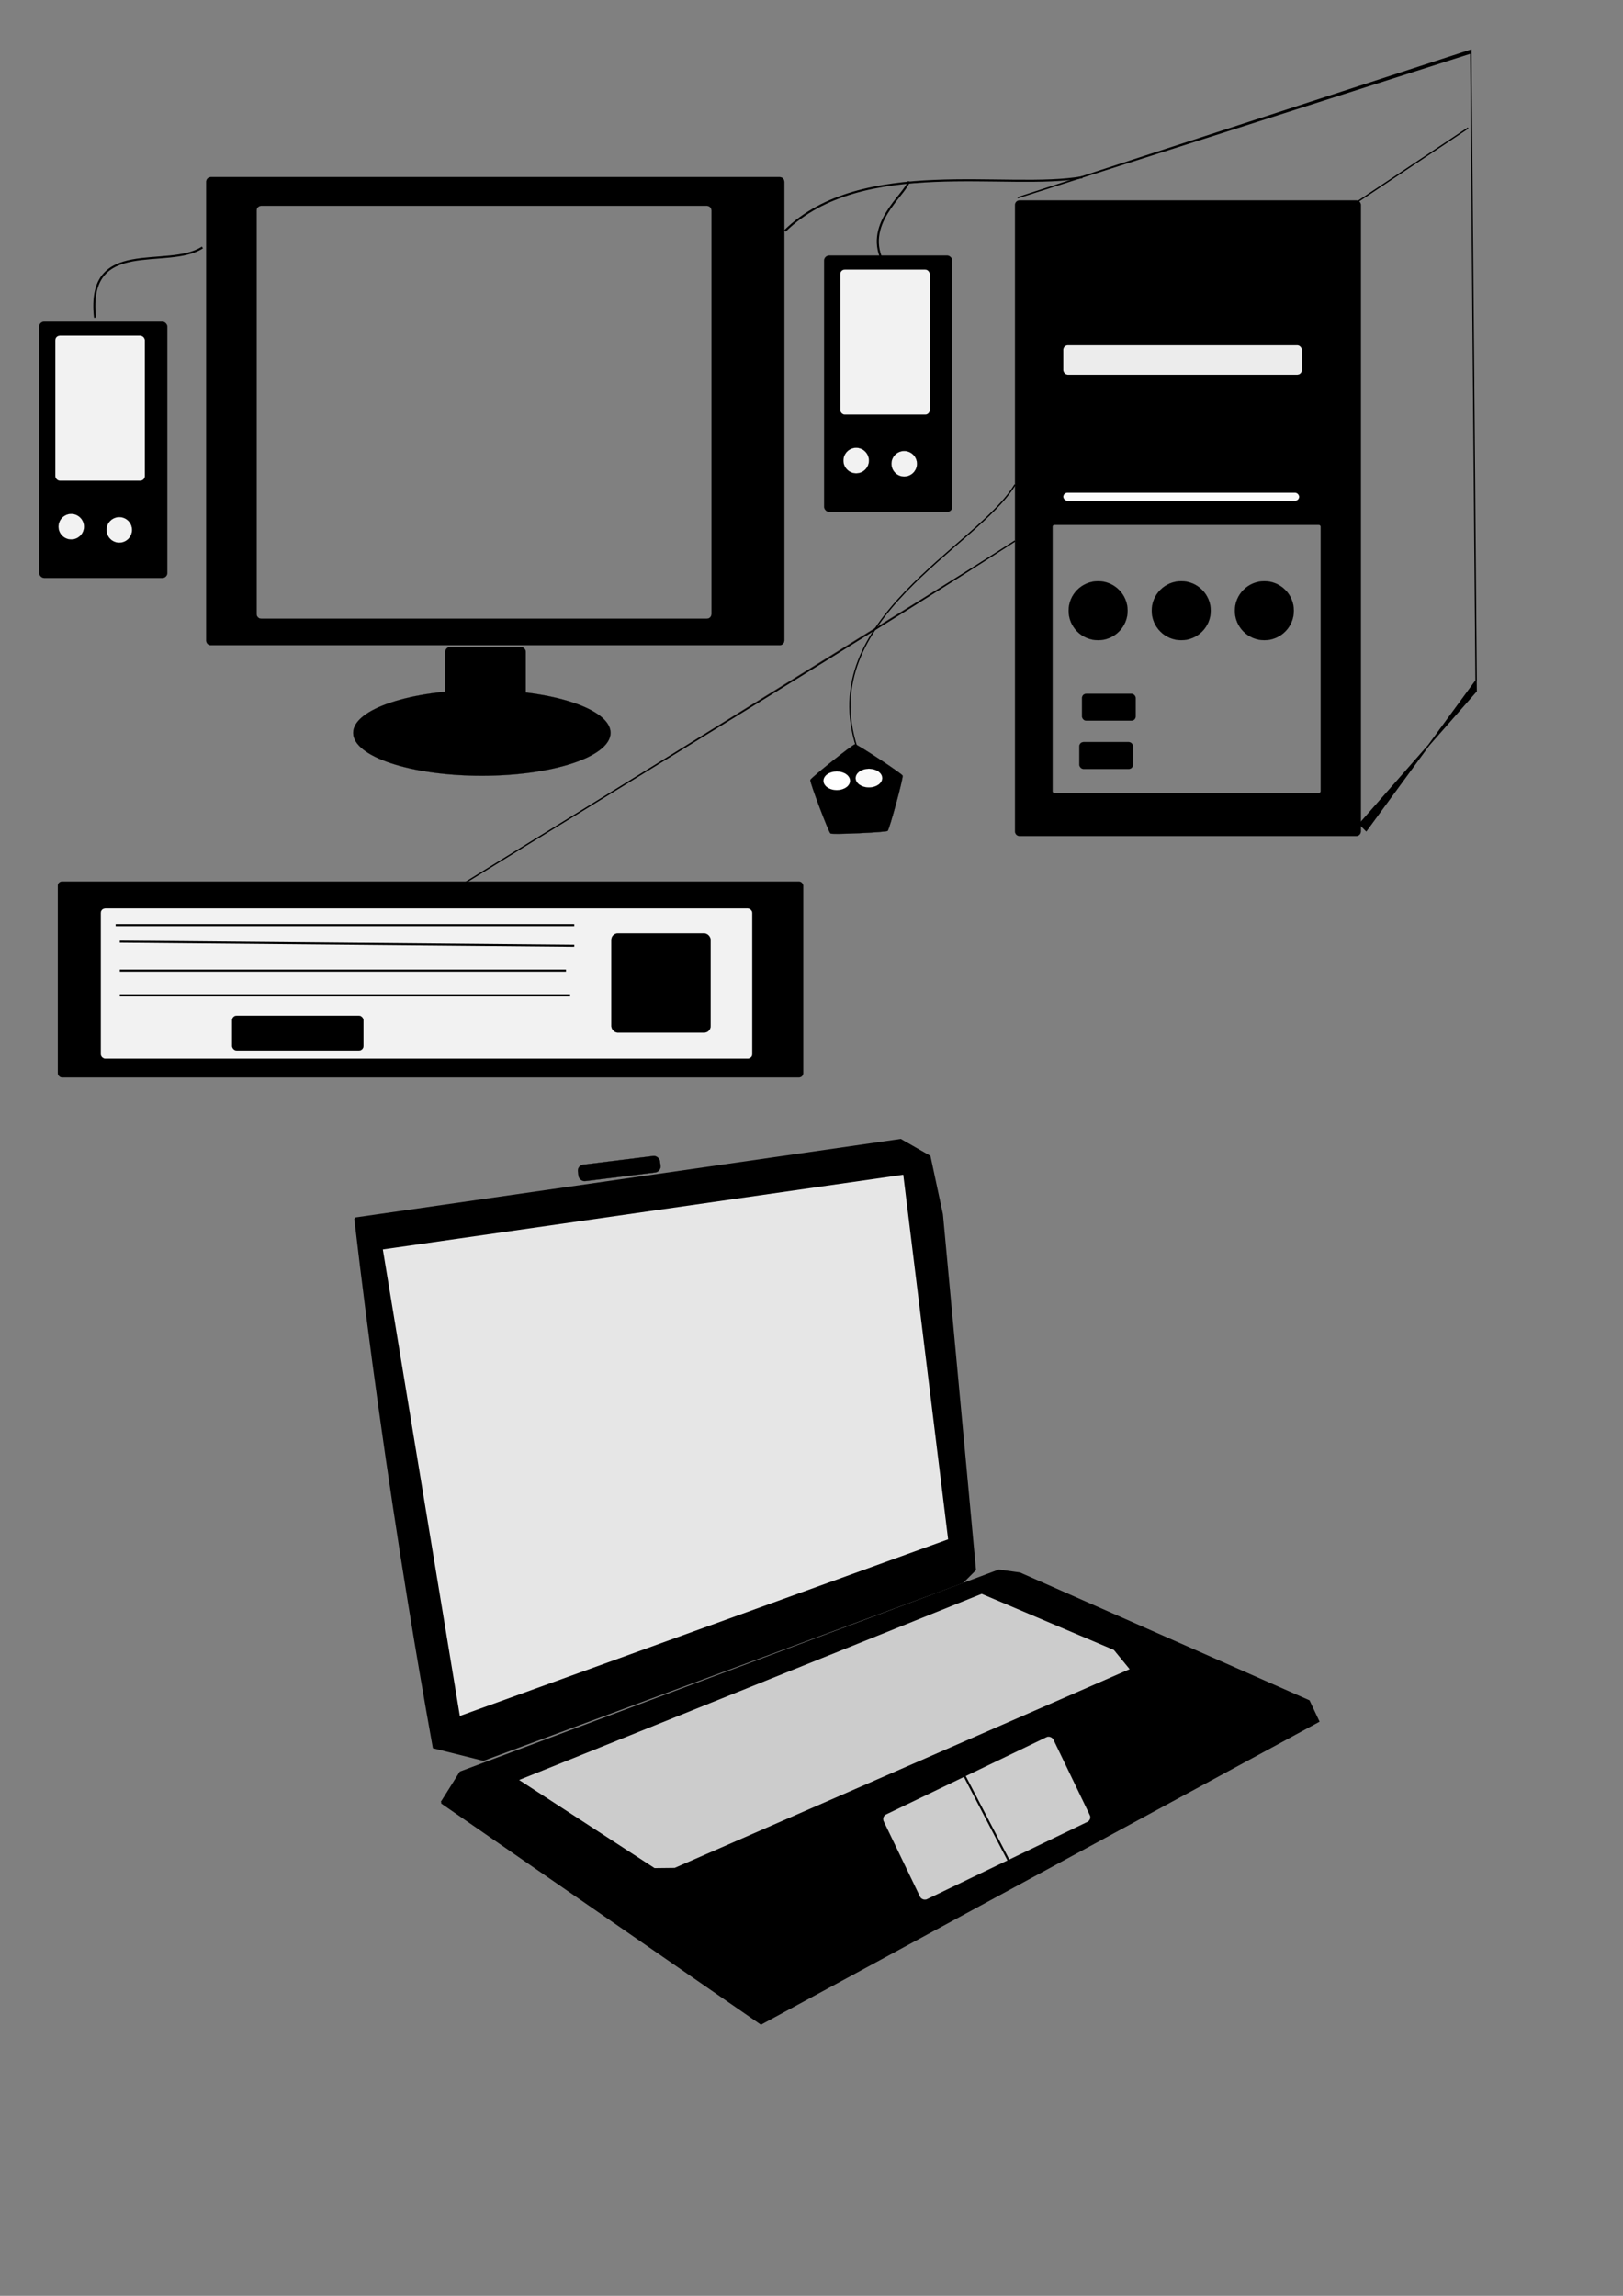 <?xml version="1.0" encoding="UTF-8" standalone="no"?>
<!-- Created with Inkscape (http://www.inkscape.org/) -->

<svg
   xmlns:dc="http://purl.org/dc/elements/1.1/"
   xmlns:cc="http://creativecommons.org/ns#"
   xmlns:rdf="http://www.w3.org/1999/02/22-rdf-syntax-ns#"
   xmlns:svg="http://www.w3.org/2000/svg"
   xmlns="http://www.w3.org/2000/svg"
   xmlns:sodipodi="http://sodipodi.sourceforge.net/DTD/sodipodi-0.dtd"
   xmlns:inkscape="http://www.inkscape.org/namespaces/inkscape"
   width="210mm"
   height="297mm"
   id="svg2"
   version="1.1"
   inkscape:version="0.48.1 "
   sodipodi:docname="pc.svg">
  <rect width="100%" height="100%" fill="#808080" stroke="none"/>
  <defs
     id="defs4">
    <inkscape:path-effect
       effect="spiro"
       id="path-effect3276"
       is_visible="true" />
    <inkscape:path-effect
       effect="spiro"
       id="path-effect3272"
       is_visible="true" />
    <inkscape:path-effect
       effect="spiro"
       id="path-effect3264"
       is_visible="true" />
    <inkscape:path-effect
       effect="spiro"
       id="path-effect3260"
       is_visible="true" />
    <inkscape:path-effect
       effect="spiro"
       id="path-effect3256"
       is_visible="true" />
    <inkscape:path-effect
       effect="spiro"
       id="path-effect3182"
       is_visible="true" />
    <inkscape:path-effect
       effect="spiro"
       id="path-effect3178"
       is_visible="true" />
    <inkscape:path-effect
       effect="spiro"
       id="path-effect3174"
       is_visible="true" />
    <inkscape:path-effect
       effect="spiro"
       id="path-effect3170"
       is_visible="true" />
    <inkscape:path-effect
       effect="spiro"
       id="path-effect3076"
       is_visible="true" />
    <inkscape:path-effect
       effect="spiro"
       id="path-effect3068"
       is_visible="true" />
    <inkscape:perspective
       sodipodi:type="inkscape:persp3d"
       inkscape:vp_x="0 : 526.18109 : 1"
       inkscape:vp_y="0 : 1000 : 0"
       inkscape:vp_z="744.09448 : 526.18109 : 1"
       inkscape:persp3d-origin="372.04724 : 350.78739 : 1"
       id="perspective3030" />
  </defs>
  <sodipodi:namedview
     id="base"
     pagecolor="#ffffff"
     bordercolor="#666666"
     borderopacity="1.0"
     inkscape:pageopacity="0.0"
     inkscape:pageshadow="2"
     inkscape:zoom="0.49497475"
     inkscape:cx="348.98985"
     inkscape:cy="550.10407"
     inkscape:document-units="px"
     inkscape:current-layer="layer1"
     showgrid="false"
     showguides="true"
     inkscape:guide-bbox="true"
     inkscape:window-width="1360"
     inkscape:window-height="706"
     inkscape:window-x="-8"
     inkscape:window-y="-8"
     inkscape:window-maximized="1" />
  <g
     inkscape:label="Capa 1"
     inkscape:groupmode="layer"
     id="layer1">
    <g
       id="g3284"
       transform="translate(-18.183,16.162)">
      <g
         transform="translate(26.264,-155.563)"
         id="g3200">
        <g
           id="g3107">
          <g
             transform="matrix(0.649,0,0,0.649,-11.269,145.748)"
             id="g3078">
            <path
               style="fill:#000000;fill-opacity:1;fill-rule:nonzero;stroke:#000000;stroke-width:0.156;stroke-linecap:round;stroke-linejoin:round;stroke-miterlimit:4;stroke-opacity:1;stroke-dasharray:none;stroke-dashoffset:0"
               d="m 163.725,123.708 c -1.888,0 -3.391,1.555 -3.391,3.469 l 0,345.625 c 0,1.914 1.503,3.438 3.391,3.438 l 428.767,0 c 1.888,0 3.391,-1.524 3.391,-3.438 l 0,-345.625 c 0,-1.914 -1.503,-3.469 -3.391,-3.469 l -428.767,0 z m 38.009,21.531 335.825,0 c 1.938,0 3.514,1.597 3.514,3.562 l 0,304.031 c 0,1.965 -1.576,3.531 -3.514,3.531 l -335.825,0 c -1.938,0 -3.483,-1.566 -3.483,-3.531 l 0,-304.031 c 0,-1.965 1.545,-3.562 3.483,-3.562 z"
               id="rect2985"
               inkscape:connector-curvature="0" />
            <rect
               style="fill:#000000;fill-opacity:1;fill-rule:nonzero;stroke:#000000;stroke-width:0.1;stroke-linecap:round;stroke-linejoin:round;stroke-miterlimit:4;stroke-opacity:1;stroke-dasharray:none;stroke-dashoffset:0"
               id="rect3002"
               width="60.609"
               height="60.609"
               x="340.492"
               y="477.694"
               ry="3.547" />
            <path
               sodipodi:type="arc"
               style="fill:#000000;fill-opacity:1;fill-rule:nonzero;stroke:#000000;stroke-width:0.1;stroke-linecap:round;stroke-linejoin:round;stroke-miterlimit:4;stroke-opacity:1;stroke-dasharray:none;stroke-dashoffset:0"
               id="path3004"
               sodipodi:cx="-480.83261"
               sodipodi:cy="333.13358"
               sodipodi:rx="96.974648"
               sodipodi:ry="32.324883"
               d="m -383.858,333.134 c 0,17.853 -43.417,32.325 -96.975,32.325 -53.558,0 -96.975,-14.472 -96.975,-32.325 0,-17.853 43.417,-32.325 96.975,-32.325 53.308,0 96.62,14.343 96.973,32.111"
               sodipodi:start="0"
               sodipodi:end="6.2765802"
               sodipodi:open="true"
               transform="translate(848.839,209.21)" />
            <rect
               style="fill:#000000;fill-opacity:1;fill-rule:nonzero;stroke:#000000;stroke-width:0.09;stroke-linecap:round;stroke-linejoin:round;stroke-miterlimit:4;stroke-opacity:1;stroke-dasharray:none;stroke-dashoffset:0"
               id="rect3006"
               width="561.656"
               height="147.495"
               x="48.482"
               y="654.356"
               ry="3.12" />
            <rect
               style="fill:#f2f2f2;fill-opacity:1;fill-rule:nonzero;stroke:#000000;stroke-width:0.124;stroke-linecap:round;stroke-linejoin:round;stroke-miterlimit:4;stroke-opacity:1;stroke-dasharray:none;stroke-dashoffset:0"
               id="rect3008"
               width="491.047"
               height="113.195"
               x="80.781"
               y="674.565"
               ry="3.427" />
            <path
               inkscape:connector-curvature="0"
               style="fill:#000000;fill-opacity:1;fill-rule:nonzero;stroke:#000000;stroke-width:0.1;stroke-linecap:round;stroke-linejoin:round;stroke-miterlimit:4;stroke-opacity:1;stroke-dasharray:none;stroke-dashoffset:0"
               d="m 773.156,141.219 c -1.899,0 -3.406,1.507 -3.406,3.406 l 0,471.969 c 0,1.899 1.507,3.438 3.406,3.438 l 253.781,0 c 1.899,0 3.406,-1.539 3.406,-3.438 l 0,-471.969 c 0,-1.899 -1.508,-3.406 -3.406,-3.406 l -253.781,0 z m 26.219,244.438 199.312,0 c 0.756,0 1.375,0.619 1.375,1.375 l 0,199.281 c 0,0.756 -0.619,1.375 -1.375,1.375 l -199.312,0 c -0.756,0 -1.344,-0.619 -1.344,-1.375 l 0,-199.281 c 0,-0.756 0.588,-1.375 1.344,-1.375 z"
               id="rect3010" />
            <rect
               style="fill:#ececec;fill-opacity:1;fill-rule:nonzero;stroke:#000000;stroke-width:0.1;stroke-linecap:round;stroke-linejoin:round;stroke-miterlimit:4;stroke-opacity:1;stroke-dasharray:none;stroke-dashoffset:0"
               id="rect3012"
               width="179.807"
               height="22.223"
               x="806.102"
               y="250.301"
               ry="3.427" />
            <rect
               style="fill:#f9f9f9;fill-opacity:1;fill-rule:nonzero;stroke:#000000;stroke-width:0.1;stroke-linecap:round;stroke-linejoin:round;stroke-miterlimit:4;stroke-opacity:1;stroke-dasharray:none;stroke-dashoffset:0"
               id="rect3020"
               width="177.787"
               height="6.061"
               x="806.102"
               y="361.418"
               ry="3.03" />
            <path
               style="fill:#241c1c;stroke:#000000;stroke-width:1px;stroke-linecap:butt;stroke-linejoin:miter;stroke-opacity:1"
               d="M 353.553,656.382 C 484.58,575.373 670.248,462.099 769.736,397.783"
               id="path3029"
               inkscape:connector-curvature="0" />
            <path
               sodipodi:type="arc"
               style="fill:#000000;fill-opacity:1;fill-rule:nonzero;stroke:#000000;stroke-width:0.1;stroke-linecap:round;stroke-linejoin:round;stroke-miterlimit:4;stroke-opacity:1;stroke-dasharray:none;stroke-dashoffset:0"
               id="path2999"
               sodipodi:cx="844.48755"
               sodipodi:cy="450.31128"
               sodipodi:rx="22.223356"
               sodipodi:ry="22.223356"
               d="m 866.711,450.311 c 0,12.274 -9.95,22.223 -22.223,22.223 -12.274,0 -22.223,-9.95 -22.223,-22.223 0,-12.274 9.95,-22.223 22.223,-22.223 12.216,0 22.142,9.861 22.223,22.077"
               sodipodi:start="0"
               sodipodi:end="6.2765802"
               sodipodi:open="true"
               transform="translate(-12.122,0)" />
            <path
               sodipodi:open="true"
               sodipodi:end="6.2765802"
               sodipodi:start="0"
               d="m 866.711,450.311 c 0,12.274 -9.95,22.223 -22.223,22.223 -12.274,0 -22.223,-9.95 -22.223,-22.223 0,-12.274 9.95,-22.223 22.223,-22.223 12.216,0 22.142,9.861 22.223,22.077"
               sodipodi:ry="22.223356"
               sodipodi:rx="22.223356"
               sodipodi:cy="450.31128"
               sodipodi:cx="844.48755"
               id="path3001"
               style="fill:#000000;fill-opacity:1;fill-rule:nonzero;stroke:#000000;stroke-width:0.1;stroke-linecap:round;stroke-linejoin:round;stroke-miterlimit:4;stroke-opacity:1;stroke-dasharray:none;stroke-dashoffset:0"
               sodipodi:type="arc"
               inkscape:transform-center-x="44.446712"
               transform="translate(50.508,2.3831944e-8)" />
            <rect
               style="fill:#000000;fill-opacity:1;fill-rule:nonzero;stroke:#000000;stroke-width:0.1;stroke-linecap:round;stroke-linejoin:round;stroke-miterlimit:4;stroke-opacity:1;stroke-dasharray:none;stroke-dashoffset:0"
               id="rect3005"
               width="98.995"
               height="26.264"
               x="179.807"
               y="755.377"
               ry="3.427" />
            <path
               sodipodi:type="star"
               style="fill:#000000;fill-opacity:1;fill-rule:nonzero;stroke:#000000;stroke-width:0.1;stroke-linecap:round;stroke-linejoin:round;stroke-miterlimit:4;stroke-opacity:1;stroke-dasharray:none;stroke-dashoffset:0"
               id="path3009"
               sodipodi:sides="5"
               sodipodi:cx="-628.31488"
               sodipodi:cy="248.28076"
               sodipodi:r1="25.872528"
               sodipodi:r2="20.931314"
               sodipodi:arg1="0.89605538"
               sodipodi:arg2="1.5243739"
               inkscape:flatsided="true"
               inkscape:rounded="0.04"
               inkscape:randomized="-0.002"
               d="m -612.112,268.494 c -0.952,0.758 -29.384,2.041 -30.4,1.37 -1.016,-0.671 -11.063,-27.274 -10.74,-28.448 0.324,-1.174 22.561,-18.95 23.776,-19.006 1.214,-0.056 24.91,15.562 25.338,16.699 0.429,1.137 -7.022,28.626 -7.974,29.384 z"
               inkscape:transform-center-x="0.53169421"
               inkscape:transform-center-y="-2.9029251"
               transform="matrix(1.416,0,0,1.416,1540.508,236.017)" />
            <path
               style="fill:none;stroke:#000000;stroke-width:1px;stroke-linecap:butt;stroke-linejoin:miter;stroke-opacity:1"
               d="m 650.538,553.347 c -31.655,-97.169 90.524,-150.362 119.198,-197.99"
               id="path3015"
               inkscape:connector-curvature="0" />
            <path
               sodipodi:type="arc"
               style="fill:#ffffff;fill-opacity:1;fill-rule:nonzero;stroke:#000000;stroke-width:0.1;stroke-linecap:round;stroke-linejoin:round;stroke-miterlimit:4;stroke-opacity:1;stroke-dasharray:none;stroke-dashoffset:0"
               id="path3019"
               sodipodi:cx="-309.10669"
               sodipodi:cy="480.61584"
               sodipodi:rx="13.075689"
               sodipodi:ry="8.0812206"
               d="m -296.031,480.616 c 0,4.463 -5.854,8.081 -13.076,8.081 -7.221,0 -13.076,-3.618 -13.076,-8.081 0,-4.463 5.854,-8.081 13.076,-8.081 7.188,0 13.028,3.586 13.075,8.028"
               sodipodi:start="0"
               sodipodi:end="6.2765802"
               sodipodi:open="true"
               transform="matrix(0.769,0,0,0.876,873.133,157.437)" />
            <path
               transform="matrix(0.769,0,0,0.876,897.377,155.417)"
               sodipodi:open="true"
               sodipodi:end="6.2765802"
               sodipodi:start="0"
               d="m -296.031,480.616 c 0,4.463 -5.854,8.081 -13.076,8.081 -7.221,0 -13.076,-3.618 -13.076,-8.081 0,-4.463 5.854,-8.081 13.076,-8.081 7.188,0 13.028,3.586 13.075,8.028"
               sodipodi:ry="8.0812206"
               sodipodi:rx="13.075689"
               sodipodi:cy="480.61584"
               sodipodi:cx="-309.10669"
               id="path3021"
               style="fill:#f9f9f9;fill-opacity:1;fill-rule:nonzero;stroke:#000000;stroke-width:0.1;stroke-linecap:round;stroke-linejoin:round;stroke-miterlimit:4;stroke-opacity:1;stroke-dasharray:none;stroke-dashoffset:0"
               sodipodi:type="arc" />
            <path
               transform="translate(113.137,2.3831944e-8)"
               inkscape:transform-center-x="44.446712"
               sodipodi:type="arc"
               style="fill:#000000;fill-opacity:1;fill-rule:nonzero;stroke:#000000;stroke-width:0.1;stroke-linecap:round;stroke-linejoin:round;stroke-miterlimit:4;stroke-opacity:1;stroke-dasharray:none;stroke-dashoffset:0"
               id="path3024"
               sodipodi:cx="844.48755"
               sodipodi:cy="450.31128"
               sodipodi:rx="22.223356"
               sodipodi:ry="22.223356"
               d="m 866.711,450.311 c 0,12.274 -9.95,22.223 -22.223,22.223 -12.274,0 -22.223,-9.95 -22.223,-22.223 0,-12.274 9.95,-22.223 22.223,-22.223 12.216,0 22.142,9.861 22.223,22.077"
               sodipodi:start="0"
               sodipodi:end="6.2765802"
               sodipodi:open="true" />
            <rect
               style="fill:#000000;fill-opacity:1;fill-rule:nonzero;stroke:#000000;stroke-width:0.1;stroke-linecap:round;stroke-linejoin:round;stroke-miterlimit:4;stroke-opacity:1;stroke-dasharray:none;stroke-dashoffset:0"
               id="rect3026"
               width="40.406"
               height="20.203"
               x="820.244"
               y="512.941"
               ry="3.12" />
            <rect
               ry="3.12"
               y="549.306"
               x="818.224"
               height="20.203"
               width="40.406"
               id="rect3028"
               style="fill:#000000;fill-opacity:1;fill-rule:nonzero;stroke:#000000;stroke-width:0.1;stroke-linecap:round;stroke-linejoin:round;stroke-miterlimit:4;stroke-opacity:1;stroke-dasharray:none;stroke-dashoffset:0" />
            <path
               style="fill:#000000;stroke:#000000;stroke-width:1px;stroke-linecap:butt;stroke-linejoin:miter;stroke-opacity:1"
               d="m 771.757,139.184 341.432,-111.117 4.041,474.772 -82.832,113.137 -6.061,-6.061 2.02,0 86.873,-98.995 -4.041,-480.833 -341.432,109.096"
               id="path3066"
               inkscape:path-effect="#path-effect3068"
               inkscape:original-d="m 771.75654,139.18429 341.43156,-111.116781 4.0406,474.771691 -82.8325,113.13709 -6.0609,-6.06092 2.0203,0 86.8731,-98.99495 -4.0406,-480.832606 z"
               inkscape:connector-curvature="0" />
            <path
               style="fill:#000000;stroke:#000000;stroke-width:1px;stroke-linecap:butt;stroke-linejoin:miter;stroke-opacity:1"
               d="M 1026.315,143.225 1111.168,86.656 1026.315,143.225"
               id="path3074"
               inkscape:path-effect="#path-effect3076"
               inkscape:original-d="m 1026.315,143.2249 84.8528,-56.568544 z"
               inkscape:connector-curvature="0" />
          </g>
          <rect
             ry="3.12"
             y="595.773"
             x="290.924"
             height="48.487"
             width="48.487"
             id="rect3101"
             style="fill:#000000;fill-opacity:1;fill-rule:nonzero;stroke:#000000;stroke-width:0.1;stroke-linecap:round;stroke-linejoin:round;stroke-miterlimit:4;stroke-opacity:1;stroke-dasharray:none;stroke-dashoffset:0" />
        </g>
        <g
           id="g3142"
           transform="matrix(0.775,0,0,0.775,7.972,99.595)">
          <rect
             ry="3.12"
             y="254.342"
             x="4.041"
             height="161.624"
             width="80.812"
             id="rect3132"
             style="fill:#000000;fill-opacity:1;fill-rule:nonzero;stroke:#000000;stroke-width:0.1;stroke-linecap:round;stroke-linejoin:round;stroke-miterlimit:4;stroke-opacity:1;stroke-dasharray:none;stroke-dashoffset:0" />
          <rect
             ry="2.912"
             y="263.118"
             x="14.138"
             height="91.543"
             width="56.577"
             id="rect3136"
             style="fill:#f2f2f2;fill-opacity:1;fill-rule:nonzero;stroke:#000000;stroke-width:0.093;stroke-linecap:round;stroke-linejoin:round;stroke-miterlimit:4;stroke-opacity:1;stroke-dasharray:none;stroke-dashoffset:0" />
          <path
             transform="translate(666.701,167.685)"
             sodipodi:open="true"
             sodipodi:end="6.2765802"
             sodipodi:start="0"
             d="m -604.071,217.976 c 0,4.463 -3.618,8.081 -8.081,8.081 -4.463,0 -8.081,-3.618 -8.081,-8.081 0,-4.463 3.618,-8.081 8.081,-8.081 4.442,0 8.052,3.586 8.081,8.028"
             sodipodi:ry="8.0812206"
             sodipodi:rx="8.0812206"
             sodipodi:cy="217.97618"
             sodipodi:cx="-612.15247"
             id="path3138"
             style="fill:#f2f2f2;fill-opacity:1;fill-rule:nonzero;stroke:#000000;stroke-width:0.1;stroke-linecap:round;stroke-linejoin:round;stroke-miterlimit:4;stroke-opacity:1;stroke-dasharray:none;stroke-dashoffset:0"
             sodipodi:type="arc" />
          <path
             sodipodi:type="arc"
             style="fill:#f2f2f2;fill-opacity:1;fill-rule:nonzero;stroke:#000000;stroke-width:0.1;stroke-linecap:round;stroke-linejoin:round;stroke-miterlimit:4;stroke-opacity:1;stroke-dasharray:none;stroke-dashoffset:0"
             id="path3140"
             sodipodi:cx="-612.15247"
             sodipodi:cy="217.97618"
             sodipodi:rx="8.0812206"
             sodipodi:ry="8.0812206"
             d="m -604.071,217.976 c 0,4.463 -3.618,8.081 -8.081,8.081 -4.463,0 -8.081,-3.618 -8.081,-8.081 0,-4.463 3.618,-8.081 8.081,-8.081 4.442,0 8.052,3.586 8.081,8.028"
             sodipodi:start="0"
             sodipodi:end="6.2765802"
             sodipodi:open="true"
             transform="translate(636.396,165.665)" />
        </g>
        <g
           transform="matrix(0.775,0,0,0.775,391.83,67.27)"
           id="g3148">
          <rect
             style="fill:#000000;fill-opacity:1;fill-rule:nonzero;stroke:#000000;stroke-width:0.1;stroke-linecap:round;stroke-linejoin:round;stroke-miterlimit:4;stroke-opacity:1;stroke-dasharray:none;stroke-dashoffset:0"
             id="rect3150"
             width="80.812"
             height="161.624"
             x="4.041"
             y="254.342"
             ry="3.12" />
          <rect
             style="fill:#f2f2f2;fill-opacity:1;fill-rule:nonzero;stroke:#000000;stroke-width:0.093;stroke-linecap:round;stroke-linejoin:round;stroke-miterlimit:4;stroke-opacity:1;stroke-dasharray:none;stroke-dashoffset:0"
             id="rect3152"
             width="56.577"
             height="91.543"
             x="14.138"
             y="263.118"
             ry="2.912" />
          <path
             sodipodi:type="arc"
             style="fill:#f2f2f2;fill-opacity:1;fill-rule:nonzero;stroke:#000000;stroke-width:0.1;stroke-linecap:round;stroke-linejoin:round;stroke-miterlimit:4;stroke-opacity:1;stroke-dasharray:none;stroke-dashoffset:0"
             id="path3154"
             sodipodi:cx="-612.15247"
             sodipodi:cy="217.97618"
             sodipodi:rx="8.0812206"
             sodipodi:ry="8.0812206"
             d="m -604.071,217.976 c 0,4.463 -3.618,8.081 -8.081,8.081 -4.463,0 -8.081,-3.618 -8.081,-8.081 0,-4.463 3.618,-8.081 8.081,-8.081 4.442,0 8.052,3.586 8.081,8.028"
             sodipodi:start="0"
             sodipodi:end="6.2765802"
             sodipodi:open="true"
             transform="translate(666.701,167.685)" />
          <path
             transform="translate(636.396,165.665)"
             sodipodi:open="true"
             sodipodi:end="6.2765802"
             sodipodi:start="0"
             d="m -604.071,217.976 c 0,4.463 -3.618,8.081 -8.081,8.081 -4.463,0 -8.081,-3.618 -8.081,-8.081 0,-4.463 3.618,-8.081 8.081,-8.081 4.442,0 8.052,3.586 8.081,8.028"
             sodipodi:ry="8.0812206"
             sodipodi:rx="8.0812206"
             sodipodi:cy="217.97618"
             sodipodi:cx="-612.15247"
             id="path3156"
             style="fill:#f2f2f2;fill-opacity:1;fill-rule:nonzero;stroke:#000000;stroke-width:0.1;stroke-linecap:round;stroke-linejoin:round;stroke-miterlimit:4;stroke-opacity:1;stroke-dasharray:none;stroke-dashoffset:0"
             sodipodi:type="arc" />
        </g>
        <path
           style="fill:none;stroke:#000000;stroke-width:1px;stroke-linecap:butt;stroke-linejoin:miter;stroke-opacity:1"
           d="m 424.264,268.484 c -10.741,-19.157 10.044,-33.479 12.122,-40.406"
           id="path3160"
           inkscape:connector-curvature="0" />
        <path
           style="fill:none;stroke:#000000;stroke-width:1px;stroke-linecap:butt;stroke-linejoin:miter;stroke-opacity:1"
           d="M 38.386,294.748 C 33.984,254.737 73.833,271.571 90.914,260.403"
           id="path3162"
           inkscape:connector-curvature="0" />
        <path
           style="fill:none;stroke:#000000;stroke-width:1px;stroke-linecap:butt;stroke-linejoin:miter;stroke-opacity:1"
           d="m 375.777,252.321 c 37.545,-36.825 108.921,-19.666 145.462,-26.264"
           id="path3166"
           inkscape:connector-curvature="0" />
        <path
           style="fill:none;stroke:#000000;stroke-width:1px;stroke-linecap:butt;stroke-linejoin:miter;stroke-opacity:1"
           d="m 48.487,591.733 224.254,0 -224.254,0"
           id="path3168"
           inkscape:path-effect="#path-effect3170"
           inkscape:original-d="m 48.487322,591.73263 224.253868,0 z"
           inkscape:connector-curvature="0" />
        <path
           style="fill:#000000;stroke:#000000;stroke-width:1px;stroke-linecap:butt;stroke-linejoin:miter;stroke-opacity:1"
           d="m 50.508,599.814 222.234,2.02 -222.234,-2.02"
           id="path3172"
           inkscape:path-effect="#path-effect3174"
           inkscape:original-d="m 50.507627,599.81385 222.233563,2.0203 z"
           inkscape:connector-curvature="0" />
        <path
           style="fill:#000000;stroke:#000000;stroke-width:1px;stroke-linecap:butt;stroke-linejoin:miter;stroke-opacity:1"
           d="m 50.508,613.956 218.193,0 -218.193,0"
           id="path3176"
           inkscape:path-effect="#path-effect3178"
           inkscape:original-d="m 50.507627,613.95598 218.192953,0 z"
           inkscape:connector-curvature="0" />
        <path
           style="fill:#000000;stroke:#000000;stroke-width:1px;stroke-linecap:butt;stroke-linejoin:miter;stroke-opacity:1"
           d="m 50.508,626.078 220.213,0 -220.213,0"
           id="path3180"
           inkscape:path-effect="#path-effect3182"
           inkscape:original-d="m 50.507627,626.07781 220.213253,0 z"
           inkscape:connector-curvature="0" />
      </g>
      <path
         inkscape:connector-curvature="0"
         inkscape:original-d="m 191.92898,579.61079 266.68027,-38.38579 14.14213,8.08122 6.06092,28.28427 16.16244,173.74623 -6.06092,6.06092 -234.35539,86.87312 -24.24366,-6.06092 -12.12183,-70.71068 z"
         inkscape:path-effect="#path-effect3256"
         id="path3254"
         d="m 191.929,579.611 266.68,-38.386 14.142,8.081 6.061,28.284 16.162,173.746 -6.061,6.061 -234.355,86.873 -24.244,-6.061 C 226.074,814.674 222.034,791.103 218.193,767.499 208.036,705.076 199.278,642.426 191.929,579.611"
         style="fill:#000000;stroke:#000000;stroke-width:1px;stroke-linecap:butt;stroke-linejoin:miter;stroke-opacity:1" />
      <path
         inkscape:connector-curvature="0"
         inkscape:original-d="m 234.13454,865.16302 156.21281,108.07031 272.50719,-147.80372 -4.63476,-9.84308 -141.34637,-62.40729 -10.20388,-1.41541 -263.29322,98.68081 z"
         inkscape:path-effect="#path-effect3260"
         id="path3258"
         d="m 234.135,865.163 156.213,108.07 272.507,-147.804 -4.635,-9.843 -141.346,-62.407 -10.204,-1.415 -263.293,98.681 -9.242,14.718"
         style="fill:#000000;stroke:#000000;stroke-width:1px;stroke-linecap:butt;stroke-linejoin:miter;stroke-opacity:1" />
      <path
         inkscape:connector-curvature="0"
         inkscape:original-d="M 204.82952,594.31561 242.66594,823.51349 482.39006,736.81855 460.34349,557.63768 z"
         inkscape:path-effect="#path-effect3264"
         id="path3262"
         d="M 204.83,594.316 242.666,823.513 482.39,736.819 460.343,557.638 204.83,594.316"
         style="fill:#e6e6e6;stroke:#000000;stroke-width:1px;stroke-linecap:butt;stroke-linejoin:miter;stroke-opacity:1" />
      <rect
         transform="matrix(0.992,-0.123,0.123,0.992,0,0)"
         ry="2.912"
         y="586.674"
         x="230.15"
         height="8.081"
         width="40.406"
         id="rect3266"
         style="fill:#000000;fill-opacity:1;fill-rule:nonzero;stroke:#000000;stroke-width:0.1;stroke-linecap:round;stroke-linejoin:round;stroke-miterlimit:4;stroke-opacity:1;stroke-dasharray:none;stroke-dashoffset:0" />
      <path
         inkscape:connector-curvature="0"
         inkscape:original-d="m 270.97804,854.03905 227.28411,-91.44581 64.96263,27.55811 8.1939,10.01035 -223.17586,97.46108 -10.10088,0.11319 z"
         inkscape:path-effect="#path-effect3272"
         id="path3270"
         d="m 270.978,854.039 227.284,-91.446 64.963,27.558 8.194,10.01 -223.176,97.461 -10.101,0.113 -67.164,-43.697"
         style="fill:#cccccc;stroke:#000000;stroke-width:1px;stroke-linecap:butt;stroke-linejoin:miter;stroke-opacity:1" />
      <rect
         transform="matrix(0.901,-0.434,0.434,0.901,0,0)"
         ry="2.556"
         y="980.522"
         x="26.242"
         height="46.098"
         width="92.197"
         id="rect3278"
         style="fill:#cccccc;fill-opacity:1;fill-rule:nonzero;stroke:#000000;stroke-width:0.088;stroke-linecap:round;stroke-linejoin:round;stroke-miterlimit:4;stroke-opacity:1;stroke-dasharray:none;stroke-dashoffset:0" />
      <path
         inkscape:connector-curvature="0"
         id="path3282"
         d="m 488.914,850.332 24.244,46.467"
         style="fill:none;stroke:#000000;stroke-width:1px;stroke-linecap:butt;stroke-linejoin:miter;stroke-opacity:1" />
    </g>
  </g>
</svg>
